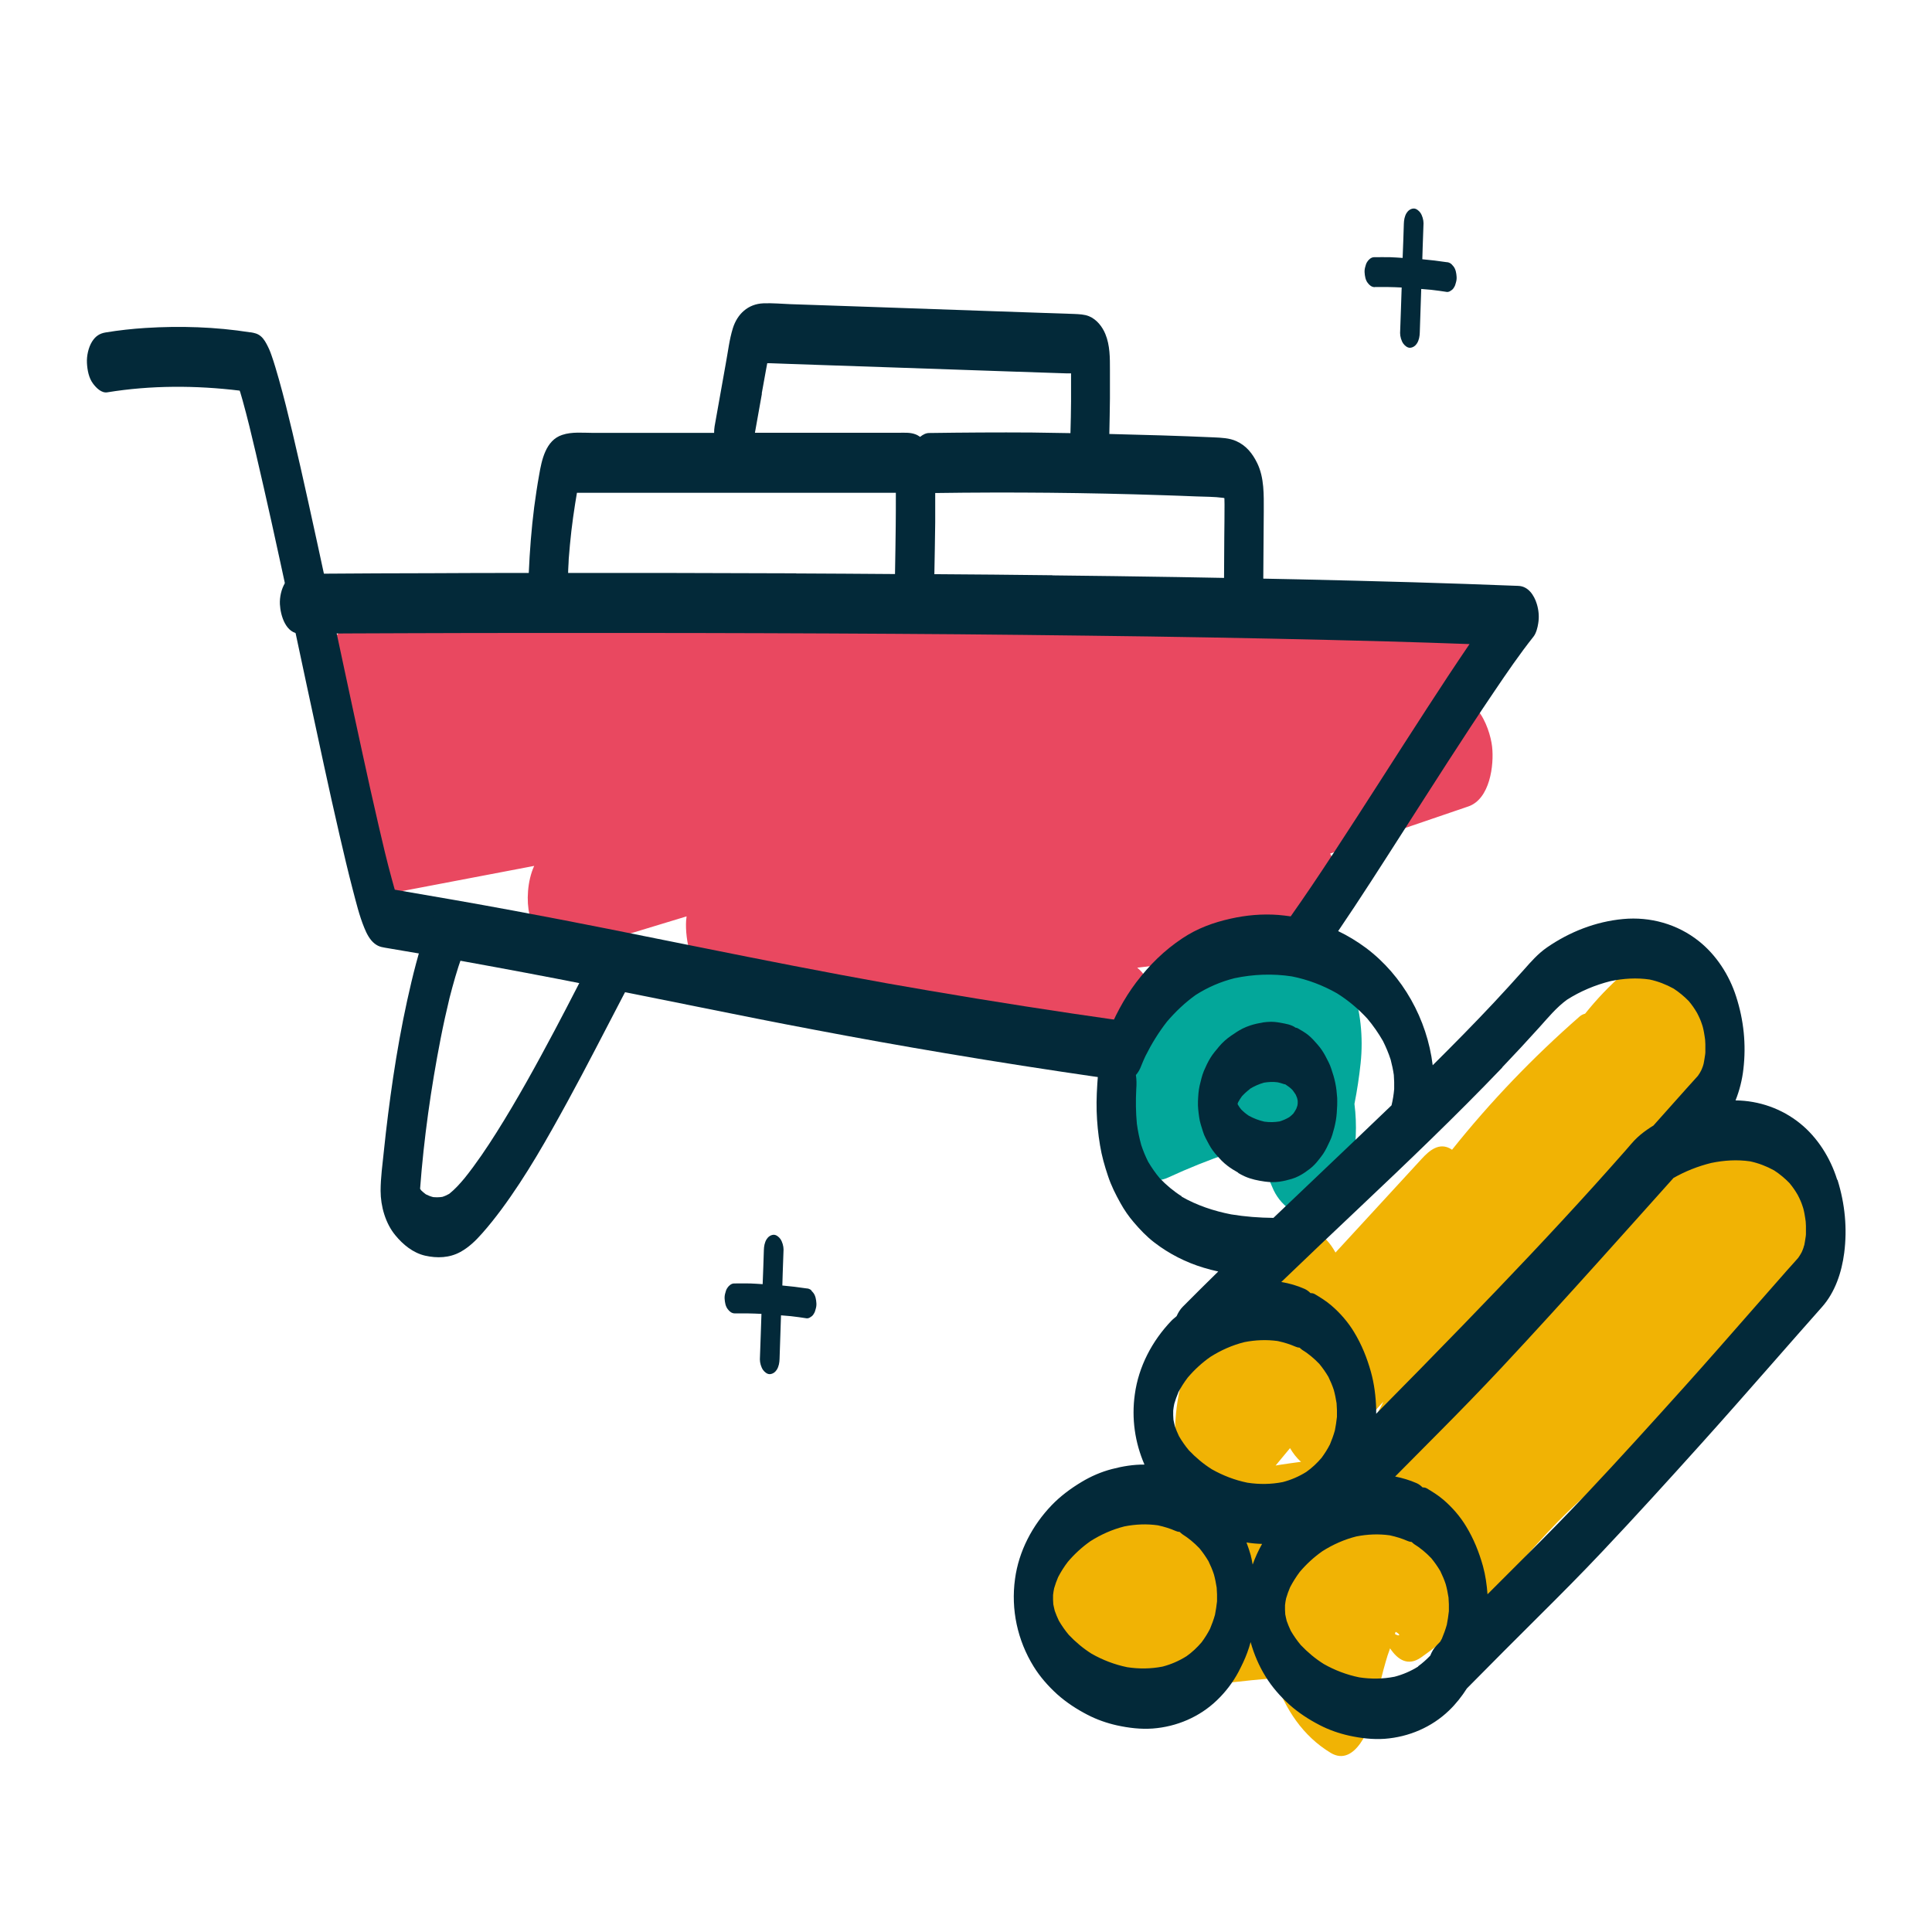 <?xml version="1.0" encoding="UTF-8"?>
<svg id="icon" xmlns="http://www.w3.org/2000/svg" width="160" height="160" viewBox="0 0 160 160">
  <defs>
    <style>
      .cls-1 {
        fill: #f1b304;
      }

      .cls-2 {
        fill: #e94860;
      }

      .cls-3 {
        fill: #032939;
      }

      .cls-4 {
        fill: #03a79a;
      }
    </style>
  </defs>
  <path class="cls-2" d="M122.37,58.8c.17-.16.35-.32.52-.49,1.23-1.26,1.63-3.39,1.22-5.08-.28-1.15-1.31-3.57-2.91-3.21-1.85.41-3.69.83-5.53,1.25-.52-.82-1.27-1.39-2.26-1.44-22.24-1.18-44.67-1.6-66.89-.1-5.62.38-11.24.91-16.81,1.79-3.48.55-3.78,6.92-.98,8.55-.1.49-.13.98-.11,1.43.03.61.2,1.51.52,2.33-.87,1.4-.93,3.34-.47,4.85.2.67.6,1.43,1.15,1.98.31,1.42,1.26,3.56,2.88,3.25,3.85-.73,7.69-1.47,11.54-2.2-.58,1.26-.65,2.95-.39,4.02.43,1.77,1.62,3.68,3.68,3.03,3.1-.98,6.21-1.93,9.33-2.87-.02.13-.03.26-.04.37-.09,1.46.38,4.47,2.22,4.85,1.92.39,3.83.78,5.75,1.18,1.2.25,2.5.64,3.78.8.48.69,1.14,1.18,1.98,1.05.55-.08,1.1-.15,1.65-.22,4.89,1.15,9.78,2.34,14.69,3.41,1.99.43,4,.91,6.03,1.13.81.09,1.66-.77,2.04-1.36.56-.87.84-2.16.78-3.18-.07-1.38-.51-2.93-1.56-3.78,3.14-.37,6.27-.76,9.39-1.24,2.11-.32,5.13-.36,6.4-2.36.99-1.55,1.12-4.07.19-5.85,3.81-1.3,7.62-2.6,11.43-3.9,1.8-.61,2.15-3.42,1.98-4.95-.09-.82-.49-2.18-1.21-3.04ZM91.57,79.36s0,0,0,0c0,0,.01,0,.02,0,0,0,0,0-.01,0ZM60.97,81.42s0,0,0,0c0,0-.01,0-.02,0,0,0,0,0,.01,0ZM106.52,77.53c.16.03.32.04.47.04,0,0,.02,0,.03,0,0,0-.01,0-.02,0,.06,0,.12,0,.18,0-.51.06-.67,0-.66-.04Z"/>
  <path class="cls-3" d="M93.92,85.21c-.11-.13-.23-.25-.34-.38-.24-.21-.51-.32-.83-.32-5.28-.75-10.55-1.57-15.81-2.47-1.17-.2-2.34-.41-3.51-.61-5.13-.92-10.25-1.93-15.36-2.96-5.17-1.04-10.34-2.09-15.52-3.05-3.28-.61-6.57-1.18-9.86-1.74,0,0,0-.01,0-.02-.01-.04-.03-.09-.04-.13-.07-.25-.14-.51-.21-.76-.4-1.46-.75-2.94-1.09-4.42-.46-1.98-.9-3.97-1.33-5.95-.5-2.27-.98-4.55-1.47-6.82-.51-2.37-1.01-4.74-1.52-7.12-.49-2.27-.98-4.54-1.48-6.8-.43-1.97-.88-3.93-1.34-5.89-.35-1.47-.71-2.93-1.12-4.38-.19-.66-.38-1.33-.61-1.98-.06-.17-.12-.33-.19-.49-.03-.06-.06-.13-.09-.19-.15-.31-.34-.67-.61-.89-.25-.21-.52-.27-.83-.32-.02,0-.04,0-.06,0-2.84-.45-5.78-.54-8.65-.36-1.1.07-2.2.19-3.29.37-.51.08-.85.31-1.13.75-.31.49-.46,1.2-.43,1.77.03.59.15,1.26.52,1.74.26.34.69.78,1.17.7,3.61-.59,7.34-.58,10.96-.14.01.04.02.08.04.11.07.23.13.46.2.69.4,1.44.75,2.89,1.09,4.35.45,1.91.88,3.83,1.31,5.75.48,2.19.96,4.37,1.43,6.56.49,2.3.98,4.59,1.47,6.89.47,2.21.95,4.43,1.43,6.64.42,1.94.85,3.88,1.3,5.82.35,1.51.7,3.01,1.09,4.5.28,1.06.54,2.16.96,3.18.19.47.45.99.86,1.31.39.3.69.3,1.18.39.45.08.9.15,1.35.23.91.15,1.81.31,2.72.47.72.13,1.43.25,2.15.38,3.43.62,6.85,1.26,10.27,1.94,3.1.61,6.19,1.24,9.29,1.86,3.13.63,6.26,1.26,9.4,1.85,3.62.69,7.25,1.34,10.88,1.95,4.26.72,8.52,1.38,12.79,2,.61.09,1.22.18,1.83.26.44.06.93-.44,1.13-.75.31-.49.46-1.2.43-1.77-.03-.59-.15-1.26-.52-1.74Z"/>
  <path class="cls-1" d="M150.5,99.04c-.19-1.11-.45-2.23-.92-3.26-.32-.72-1.29-2.27-2.35-2.12-2.9.4-5.75,1.12-8.5,2.11,1.01-1.79,1.98-3.6,2.9-5.43,1.23-2.46,1.1-6.45.29-9.03-.47-1.49-1.68-4.51-3.75-3.33-2.73,1.56-5,3.6-6.9,5.97-.16.04-.31.11-.45.23-3.84,3.36-7.39,7.05-10.57,11.04-.02-.01-.03-.03-.05-.04-1-.64-1.85.12-2.48.81-2.37,2.58-4.75,5.16-7.12,7.74-.86-1.56-2.32-2.69-3.84-.84-2.66,3.23-5.33,6.46-7.99,9.7-.91,1.1-1.25,3.15-1.38,4.48-.18,1.8-.08,3.97.46,5.71-.55.11-1.11.21-1.65.32-3.07.66-5.84,1.62-7.81,4.2-1.61,2.11-1.71,5.95-1.29,8.44.19,1.11.45,2.23.92,3.26.29.66,1.32,2.33,2.35,2.12,5.02-1,10.09-1.7,15.19-2.15.86,2.56,2.33,4.8,4.65,6.2,2.02,1.21,3.32-2.18,3.58-3.51.18-.91.38-1.82.61-2.71.11-.45.23-.89.36-1.34.05-.17.1-.34.15-.5.07-.2.14-.4.21-.6.65.97,1.5,1.5,2.57.75,3.33-2.33,6.04-5.41,8.73-8.43,2.49-2.8,4.15-4.52,7.26-6.93,5.57-4.32,11.92-8.15,15.55-14.41,1.42-2.46,1.76-5.65,1.29-8.44ZM110.51,120.49c1.35-1.47,2.71-2.94,4.06-4.41-.73,1.42-1.43,2.85-2.09,4.32-.4.06-.8.12-1.2.17-.33.04-.65.1-.98.14.07-.07.14-.14.2-.21ZM105.7,111.23s0-.02,0-.03c.01-.07.03-.18.05-.31-.02.11-.03.22-.05.33ZM106.83,119.92c.25.42.55.83.92,1.14-.57.08-1.14.15-1.7.24-.14.02-.27.05-.41.07.4-.48.8-.97,1.2-1.45ZM115.52,135.32c.02-.06.04-.12.06-.18.48.25.32.42-.06.18Z"/>
  <path class="cls-4" d="M111.94,81.59c-.2-.69-.52-1.32-.96-1.89-.4-.59-.96-.92-1.66-.98-5.05.79-9.99,2.32-14.63,4.48-1.04.48-1.64,2.55-1.86,3.47-.42,1.78-.49,3.94-.19,5.74.32,1.86,1.35,6.39,4.12,5.1,1.64-.76,3.32-1.43,5.03-2.02.86-.28,1.74-.53,2.61-.76.01.1.02.21.04.31.15,1.13.45,2.22.92,3.26.31.77.81,1.4,1.48,1.88.5.19,1.08.4,1.62.4.55,0,1.1-.25,1.61-.45,1.02-.4,1.66-2.64,1.86-3.47.39-1.62.46-3.54.24-5.24.22-1.11.39-2.24.51-3.36.23-2.17,0-4.42-.74-6.47Z"/>
  <g>
    <path class="cls-3" d="M102.54,97.14c.18.11.37.2.56.29.52.23,1.07.34,1.63.42.41.06.83.07,1.24.01.34-.05.68-.13,1.01-.23.2-.06.4-.14.59-.24.32-.16.61-.37.89-.58.16-.12.31-.26.45-.41.18-.19.34-.41.5-.61.06-.08.12-.16.18-.25.21-.32.37-.67.53-1.01.09-.18.16-.37.22-.56.12-.39.22-.78.29-1.18.07-.41.09-.83.11-1.25.01-.2,0-.41,0-.61-.03-.42-.07-.84-.16-1.26-.08-.39-.2-.78-.33-1.16-.06-.19-.14-.38-.23-.56-.17-.34-.34-.68-.56-1-.2-.3-.46-.57-.7-.84-.14-.15-.28-.28-.44-.41-.27-.21-.58-.39-.88-.56-.05-.02-.09-.02-.14-.03-.09-.06-.18-.12-.28-.16-.21-.09-.44-.15-.66-.19-.36-.07-.71-.14-1.08-.14-.22,0-.45.02-.67.05-.36.06-.72.14-1.06.25-.22.07-.43.16-.64.26-.34.17-.64.38-.95.59-.38.26-.72.56-1.01.91-.25.3-.51.6-.71.93-.21.34-.38.71-.54,1.08-.16.39-.25.8-.35,1.21-.1.43-.12.87-.14,1.31-.02.44.04.88.1,1.31.05.4.19.79.31,1.18.06.2.14.39.24.58.18.34.35.69.58,1,.22.3.47.57.73.84.15.15.31.29.48.42.28.22.59.4.9.58ZM103.5,90.18c.37-.23.76-.4,1.18-.52.37-.06.75-.08,1.12-.03.16.04.32.07.47.13.06.03.11.03.17.04.02.01.04.03.06.04.19.12.37.26.53.42.1.13.19.26.28.4.04.09.08.18.11.27.02.08.03.15.05.23,0,.07,0,.14,0,.21,0,.07-.02.14-.03.21-.03.08-.06.17-.09.25-.07.13-.15.26-.24.39-.11.11-.22.21-.34.3-.25.15-.51.26-.79.35-.42.07-.84.08-1.27.02-.45-.1-.89-.27-1.29-.49-.23-.15-.44-.33-.63-.52-.1-.12-.19-.25-.27-.39-.01-.03-.02-.05-.03-.08.02-.05.03-.09.05-.13.09-.17.2-.34.31-.49.2-.22.42-.42.66-.6Z"/>
    <path class="cls-3" d="M50.75,77.51c-.47.04-.91.33-1.13.75-1.25,2.35-2.44,4.73-3.69,7.08-1.52,2.86-3.08,5.7-4.8,8.43-.82,1.3-1.68,2.58-2.64,3.78-.39.47-.81.94-1.29,1.32-.18.1-.37.19-.57.25-.25.04-.5.04-.75.02-.21-.05-.41-.13-.61-.23-.14-.1-.27-.21-.39-.33-.03-.04-.06-.08-.09-.13,0,0,0,0,0,0,.31-4.16.9-8.33,1.7-12.43.22-1.13.47-2.26.74-3.38.3-1.16.62-2.31,1.02-3.43.21-.59.25-1.3.12-1.91-.1-.48-.36-1.15-.78-1.46-.36-.27-.82-.44-1.26-.22-.47.24-.77.68-.95,1.16-.7,1.98-1.21,4.03-1.66,6.08-.46,2.1-.84,4.23-1.16,6.36-.3,2.03-.56,4.07-.77,6.11-.11,1.08-.27,2.2-.27,3.29,0,1.27.4,2.69,1.22,3.68.64.78,1.47,1.46,2.47,1.69.99.22,2.01.19,2.92-.31.71-.39,1.27-.94,1.8-1.54.56-.63,1.08-1.29,1.58-1.96,2.09-2.82,3.83-5.92,5.51-8.99,1.57-2.87,3.05-5.79,4.57-8.69.13-.25.27-.51.4-.76.3-.56.45-1.13.43-1.77-.01-.56-.17-1.29-.52-1.74-.27-.36-.67-.74-1.17-.7Z"/>
    <path class="cls-3" d="M113.87,23.77c.74-.01,1.48,0,2.21.04-.02.6-.04,1.19-.06,1.79-.02.66-.05,1.32-.07,1.98,0,.28.1.64.26.87.12.17.35.37.58.35.24-.02.44-.17.57-.38.16-.27.21-.57.22-.88.04-1.2.08-2.4.12-3.61.27.03.55.04.82.07.44.05.88.11,1.32.18.12,0,.22-.04.31-.11.11-.06.2-.15.26-.26.08-.12.13-.26.16-.4.05-.16.07-.32.06-.48-.02-.3-.07-.63-.26-.87l-.17-.19c-.12-.1-.26-.16-.41-.16-.66-.1-1.33-.18-2-.24.01-.33.02-.67.03-1,.02-.66.05-1.32.07-1.98,0-.28-.1-.64-.26-.87-.12-.17-.35-.37-.58-.35-.24.02-.44.17-.57.38-.16.27-.21.57-.22.88-.03.94-.06,1.89-.1,2.83-.34-.02-.69-.05-1.03-.06-.44,0-.89-.01-1.33,0-.24,0-.45.19-.57.38-.08.12-.13.26-.16.4-.05.16-.07.32-.06.48.02.3.07.63.26.87.14.19.33.35.58.35Z"/>
    <path class="cls-3" d="M67.2,106.86c-.12-.1-.26-.16-.41-.16-.66-.1-1.33-.18-2-.24.01-.33.02-.67.03-1,.02-.66.05-1.32.07-1.98,0-.28-.1-.64-.26-.87-.12-.17-.35-.37-.58-.35-.24.02-.44.17-.57.38-.16.27-.21.57-.22.88-.03.94-.06,1.89-.1,2.83-.34-.02-.69-.05-1.03-.06-.44,0-.89-.01-1.33,0-.24,0-.45.19-.57.38-.08.12-.13.26-.16.4-.05.16-.07.32-.06.48.02.3.07.63.26.87.14.19.33.35.58.35.74-.01,1.48,0,2.21.04-.02.6-.04,1.19-.06,1.79-.02.66-.05,1.32-.07,1.98,0,.28.1.64.26.87.12.17.35.37.58.35.24-.02.44-.17.57-.38.16-.27.21-.57.22-.88.04-1.2.08-2.4.12-3.61.27.03.55.04.82.07.44.05.88.11,1.32.18.12,0,.22-.04.31-.11.11-.06.2-.15.26-.26.08-.12.13-.26.16-.4.05-.16.07-.32.06-.48-.02-.3-.07-.63-.26-.87l-.17-.19Z"/>
    <path class="cls-3" d="M152.14,97.68c-.55-1.77-1.61-3.47-3.06-4.64-1.52-1.23-3.41-1.89-5.35-1.91.33-.83.55-1.7.65-2.59.24-2.04.03-4.06-.6-6.01-.56-1.76-1.64-3.44-3.09-4.59-1.77-1.41-4.02-2.04-6.27-1.83-2.27.21-4.43,1.06-6.3,2.35-.75.52-1.31,1.16-1.91,1.84-.83.93-1.66,1.84-2.51,2.75-1.65,1.76-3.34,3.47-5.05,5.17-.46-3.8-2.47-7.43-5.53-9.72-.73-.54-1.5-1.01-2.3-1.39,1.83-2.69,3.58-5.44,5.33-8.17,2.51-3.91,4.99-7.83,7.6-11.68,1.04-1.54,2.09-3.08,3.25-4.54.22-.28.34-.76.39-1.1.09-.54.04-1.09-.12-1.61-.22-.71-.7-1.46-1.53-1.49-2.91-.12-5.82-.21-8.73-.3-3.14-.09-6.29-.17-9.43-.24-.99-.02-1.97-.04-2.96-.06.01-1.87.03-3.74.04-5.61,0-1.32.05-2.73-.54-3.95-.39-.8-.91-1.46-1.74-1.83-.57-.26-1.25-.28-1.87-.31-2.88-.13-5.76-.21-8.64-.28.02-.98.04-1.96.05-2.94,0-.78,0-1.57,0-2.35,0-1.02.01-2.04-.38-2.99-.25-.61-.72-1.21-1.35-1.47-.39-.16-.83-.17-1.24-.19-.79-.03-1.58-.05-2.37-.08-1.56-.05-3.11-.11-4.67-.16-3.14-.11-6.27-.22-9.41-.33-1.56-.05-3.11-.11-4.67-.16-.79-.03-1.58-.05-2.37-.08-.74-.03-1.5-.1-2.24-.07-1.27.05-2.16.88-2.53,2.07-.29.93-.4,1.94-.58,2.9-.31,1.74-.62,3.48-.93,5.22-.03.17-.04.36-.04.54h-2.43c-1.69,0-3.37,0-5.06,0-.83,0-1.67,0-2.5,0-.85,0-1.78-.11-2.6.17-1.36.45-1.69,2.08-1.9,3.31-.16.88-.29,1.77-.41,2.66-.23,1.81-.37,3.64-.45,5.46-2.69,0-5.38,0-8.07.02-2.98,0-5.96.02-8.93.04-.68,0-1.37,0-2.05.01-.48,0-.89.38-1.13.75-.31.49-.46,1.2-.43,1.77.05.94.49,2.45,1.69,2.44,2.91-.02,5.82-.03,8.73-.04,3.15-.01,6.29-.02,9.44-.02,3.35,0,6.7,0,10.05,0,3.46,0,6.92.01,10.38.02,3.53.01,7.06.03,10.58.05,3.55.02,7.1.05,10.66.09,3.5.04,7,.08,10.5.13,3.37.05,6.74.11,10.1.18,3.2.07,6.39.14,9.59.23,2.27.06,4.53.14,6.8.22-1.19,1.75-2.36,3.52-3.51,5.3-2.61,4.02-5.17,8.07-7.8,12.08-1.14,1.74-2.3,3.47-3.5,5.17-.34-.05-.69-.09-1.04-.12-1.32-.1-2.65.02-3.94.31-1.43.32-2.75.8-3.98,1.62-1.51,1-2.73,2.21-3.83,3.65-1.03,1.36-1.83,2.9-2.45,4.48-.21.54-.23,1.25-.13,1.83-.32.38-.55.87-.59,1.35-.08,1-.14,2.01-.11,3.01.03.95.12,1.89.28,2.83.14.87.38,1.71.66,2.54.26.79.63,1.53,1.04,2.26.31.56.67,1.08,1.09,1.57.52.61,1.07,1.19,1.71,1.68,1.22.94,2.62,1.65,4.09,2.09.39.12.79.22,1.2.31-.99.97-1.97,1.94-2.94,2.92-.22.22-.38.49-.51.78-.14.13-.3.24-.43.38-1.6,1.67-2.72,3.8-3.03,6.1-.28,2,.01,3.99.8,5.81-.91-.01-1.81.14-2.69.37-.89.23-1.74.6-2.52,1.07-.9.54-1.75,1.17-2.48,1.93-1.6,1.67-2.72,3.8-3.03,6.1-.35,2.53.2,5.08,1.54,7.25.53.86,1.22,1.64,1.96,2.31.75.67,1.61,1.23,2.5,1.69.77.4,1.6.69,2.45.88.97.21,1.95.33,2.95.26,1.99-.15,3.89-.96,5.33-2.35.7-.67,1.31-1.47,1.77-2.33.27-.52.53-1.05.73-1.6.11-.29.2-.58.28-.88.28,1,.69,1.97,1.25,2.87.53.86,1.22,1.64,1.96,2.31.75.67,1.61,1.23,2.5,1.69.77.4,1.6.69,2.45.88.97.21,1.95.33,2.95.26,1.99-.15,3.89-.96,5.33-2.35.56-.54,1.05-1.16,1.47-1.82,2.03-2.05,4.06-4.1,6.11-6.13,1.71-1.7,3.41-3.41,5.07-5.17,2.79-2.95,5.52-5.96,8.23-8.97,2-2.22,3.97-4.47,5.94-6.71,1.35-1.54,2.7-3.08,4.06-4.61,1.09-1.23,1.63-2.87,1.84-4.48.26-2.04.06-4.07-.55-6.03ZM63.08,32.61c.12-.65.23-1.29.35-1.94.04-.2.07-.39.11-.59.17,0,.34,0,.51.01.46.02.91.03,1.37.05.87.03,1.74.06,2.62.09l5.3.18c3.49.12,6.98.24,10.47.36,1,.03,1.99.07,2.99.1.5.02,1,.03,1.5.05.13,0,.27,0,.4,0,0,.01,0,.02,0,.04,0,.76,0,1.53,0,2.29,0,.87-.03,1.75-.05,2.62-1.06-.01-2.13-.04-3.19-.05-2.84-.02-5.67,0-8.51.04-.28,0-.53.14-.75.32-.13-.09-.26-.17-.41-.22-.43-.16-.92-.12-1.37-.12-.83,0-1.67,0-2.5,0-1.71,0-3.41,0-5.12,0-1.43,0-2.86,0-4.28,0,.19-1.08.39-2.17.58-3.25ZM65.93,47.48c-3.5-.01-7-.02-10.5-.03-2.79,0-5.59,0-8.38,0,0-.18.01-.37.02-.55s.02-.37.03-.55c-.05.9,0,.14,0-.07.06-.77.13-1.54.22-2.32.09-.75.19-1.5.31-2.24.05-.3.1-.61.15-.91.21,0,.41,0,.62,0,.5,0,1,0,1.5,0,.92,0,1.83,0,2.75,0,1.83,0,3.66,0,5.5,0,3.71,0,7.41,0,11.12,0,1.04,0,2.08,0,3.12,0,.5,0,1,0,1.5,0,.1,0,.2,0,.3,0,0,.1,0,.2,0,.31,0,.81,0,1.61-.01,2.42-.01,1.33-.04,2.67-.06,4-2.73-.02-5.46-.04-8.19-.05ZM87.17,47.64c-3.26-.04-6.53-.07-9.79-.09.03-1.43.05-2.86.07-4.29,0-.81,0-1.62,0-2.43,6.28-.09,12.57-.03,18.85.18.91.03,1.82.06,2.73.1.75.03,1.52.02,2.27.12.03,0,.07.02.1.03,0,.17.01.35.01.52,0,.9-.01,1.81-.02,2.71l-.02,3.37c-1.28-.02-2.55-.05-3.83-.07-3.46-.06-6.92-.1-10.38-.14ZM103.6,128.86c-.11-.38-.23-.75-.37-1.12.43.07.86.11,1.29.12-.31.55-.57,1.12-.78,1.71-.05-.24-.08-.48-.15-.71ZM97.56,115.35c.23-.44.5-.87.8-1.26.55-.65,1.18-1.23,1.88-1.72.87-.55,1.81-.97,2.81-1.22.91-.18,1.85-.22,2.77-.09.51.11,1,.26,1.48.47.11.05.22.07.33.08.13.13.28.24.45.32-.09-.05-.18-.11-.26-.16.53.33,1.01.73,1.44,1.18.28.34.53.7.75,1.07.17.35.33.72.45,1.09.1.36.17.73.23,1.1.03.38.04.75.03,1.13-.04.38-.1.75-.17,1.12-.11.39-.25.78-.41,1.16-.2.39-.44.77-.7,1.12-.37.43-.79.83-1.26,1.16-.61.38-1.26.66-1.95.84-.97.19-1.96.2-2.93.05-1.03-.21-2.02-.59-2.94-1.11-.7-.44-1.33-.97-1.9-1.57-.31-.37-.58-.76-.82-1.17-.13-.27-.24-.54-.34-.82-.05-.18-.08-.36-.12-.54-.02-.26-.03-.51-.02-.77.02-.19.05-.37.09-.56.09-.31.2-.62.33-.92ZM124.41,88.39c1.05-1.1,2.08-2.21,3.09-3.33.72-.8,1.39-1.62,2.26-2.26,1.11-.71,2.35-1.23,3.63-1.55,1.06-.22,2.15-.29,3.23-.13.7.15,1.36.41,1.98.75.46.3.88.65,1.26,1.04.26.31.49.64.69.99.08.16.17.33.24.5.05.12.1.24.14.37.01.03.03.09.05.15.01.05.03.1.04.13.03.14.07.27.09.41.04.21.07.43.1.64,0,.12.02.25.02.37,0,.23,0,.46,0,.69,0,.09-.02.18-.03.26-.03.22-.07.44-.11.66-.02.07-.04.14-.06.21-.04.12-.09.23-.14.35-.08.16-.17.31-.28.46-.3.34-.62.68-.92,1.02-.91,1.02-1.82,2.04-2.73,3.06-.01.01-.02.03-.04.04-.08.05-.16.1-.24.15-.38.25-.75.52-1.08.83-.36.33-.66.72-.99,1.09-.84.96-1.69,1.9-2.54,2.85-3.54,3.92-7.18,7.75-10.86,11.55-2.4,2.48-4.82,4.94-7.24,7.39,0-.13,0-.26,0-.38-.03-1.04-.16-2.1-.44-3.1-.33-1.17-.76-2.24-1.39-3.28-.5-.83-1.16-1.59-1.9-2.22-.42-.36-.89-.65-1.36-.93-.1-.06-.22-.08-.35-.08-.14-.14-.29-.26-.49-.35-.61-.27-1.26-.46-1.93-.57,2.13-2.05,4.27-4.08,6.42-6.11,4.03-3.81,8.04-7.64,11.88-11.65ZM97.87,99.08c-.68-.43-1.29-.94-1.84-1.52-.35-.42-.66-.87-.94-1.34-.23-.45-.42-.92-.58-1.4-.16-.58-.28-1.17-.36-1.76-.09-.95-.1-1.91-.05-2.86.03-.4.03-.79-.03-1.17.19-.22.34-.48.44-.76.11-.28.23-.56.36-.83.5-1,1.09-1.96,1.78-2.84.7-.82,1.49-1.57,2.37-2.2,1-.64,2.07-1.1,3.22-1.39,1.56-.33,3.17-.39,4.74-.15,1.32.26,2.58.74,3.74,1.4.93.58,1.77,1.29,2.51,2.09.49.58.92,1.2,1.3,1.86.25.5.47,1.02.64,1.55.11.42.2.84.26,1.26.03.39.04.78.03,1.17-.04.45-.11.9-.22,1.35-.84.81-1.69,1.62-2.54,2.43-2.41,2.3-4.83,4.59-7.24,6.89-1.17-.01-2.34-.1-3.5-.29-1.44-.28-2.85-.75-4.12-1.48ZM98.23,137.18c-.61.38-1.26.66-1.95.84-.97.19-1.96.2-2.93.05-1.03-.21-2.02-.59-2.94-1.11-.7-.44-1.33-.97-1.9-1.57-.31-.37-.58-.76-.82-1.17-.13-.27-.24-.54-.34-.82-.05-.18-.08-.36-.12-.54-.02-.26-.03-.51-.02-.77.02-.19.05-.37.09-.56.09-.31.2-.62.33-.92.23-.44.5-.87.8-1.26.55-.65,1.18-1.23,1.88-1.72.87-.55,1.81-.97,2.81-1.22.91-.18,1.85-.22,2.77-.09.51.11,1,.26,1.48.47.11.05.22.07.33.08.13.13.28.24.45.33-.09-.05-.18-.11-.26-.16.53.33,1.01.73,1.44,1.18.28.34.53.7.75,1.07.17.35.33.72.45,1.09.1.36.17.73.23,1.1.03.38.04.76.03,1.13-.04.38-.1.75-.17,1.12-.11.39-.25.78-.41,1.16-.2.39-.44.77-.7,1.12-.37.43-.79.83-1.26,1.16ZM117.44,138.02c-.61.38-1.26.66-1.95.84-.97.19-1.96.2-2.93.05-1.03-.21-2.03-.59-2.94-1.11-.7-.44-1.33-.97-1.9-1.57-.31-.37-.58-.76-.82-1.17-.13-.27-.24-.54-.34-.82-.05-.18-.08-.36-.12-.54-.02-.26-.03-.51-.02-.77.02-.19.05-.37.09-.56.09-.31.2-.62.33-.92.23-.44.5-.87.8-1.27.55-.65,1.18-1.23,1.88-1.72.87-.55,1.81-.97,2.81-1.22.91-.18,1.85-.22,2.77-.09.51.11,1,.26,1.48.47.11.05.22.07.33.08.13.13.27.24.44.32-.09-.05-.17-.1-.26-.16.53.33,1.01.73,1.44,1.18.28.34.53.7.75,1.07.17.35.33.72.45,1.09.1.36.17.73.23,1.1.03.38.04.76.03,1.13-.04.38-.1.75-.17,1.12-.11.39-.25.78-.41,1.16-.04.08-.09.17-.14.25-.1.1-.2.2-.29.3-.24.24-.41.54-.53.85-.31.32-.64.62-1,.88ZM149.41,103.14c-.02.07-.04.14-.06.21-.04.12-.09.23-.14.35-.09.16-.18.32-.29.47-.3.35-.62.69-.92,1.03-.89,1.02-1.78,2.03-2.67,3.04-1.93,2.2-3.85,4.4-5.8,6.57-2.7,3-5.41,6-8.18,8.94-1.65,1.75-3.33,3.47-5.04,5.16-1.04,1.04-2.08,2.08-3.12,3.12-.06-.79-.17-1.58-.38-2.34-.33-1.17-.76-2.24-1.39-3.28-.5-.83-1.16-1.59-1.9-2.22-.42-.36-.89-.65-1.36-.93-.1-.06-.22-.08-.35-.08-.14-.14-.29-.26-.49-.35-.57-.25-1.17-.43-1.78-.55,1.23-1.24,2.46-2.48,3.69-3.72,1.71-1.72,3.4-3.46,5.06-5.23,2.77-2.96,5.49-5.96,8.2-8.97,2.03-2.25,4.04-4.51,6.06-6.76.01-.01.02-.03.03-.04.98-.56,2.04-.98,3.14-1.25,1.06-.22,2.15-.29,3.23-.13.7.15,1.36.41,1.98.75.46.3.88.65,1.26,1.04.26.31.49.64.69.99.08.16.17.33.24.5.05.12.1.24.14.37.01.03.03.09.05.15.01.05.03.1.04.13.03.14.07.27.09.41.04.21.07.43.1.64,0,.12.02.25.02.37,0,.23,0,.46,0,.69,0,.09-.02.18-.03.26-.03.22-.07.44-.11.66Z"/>
  </g>
</svg>